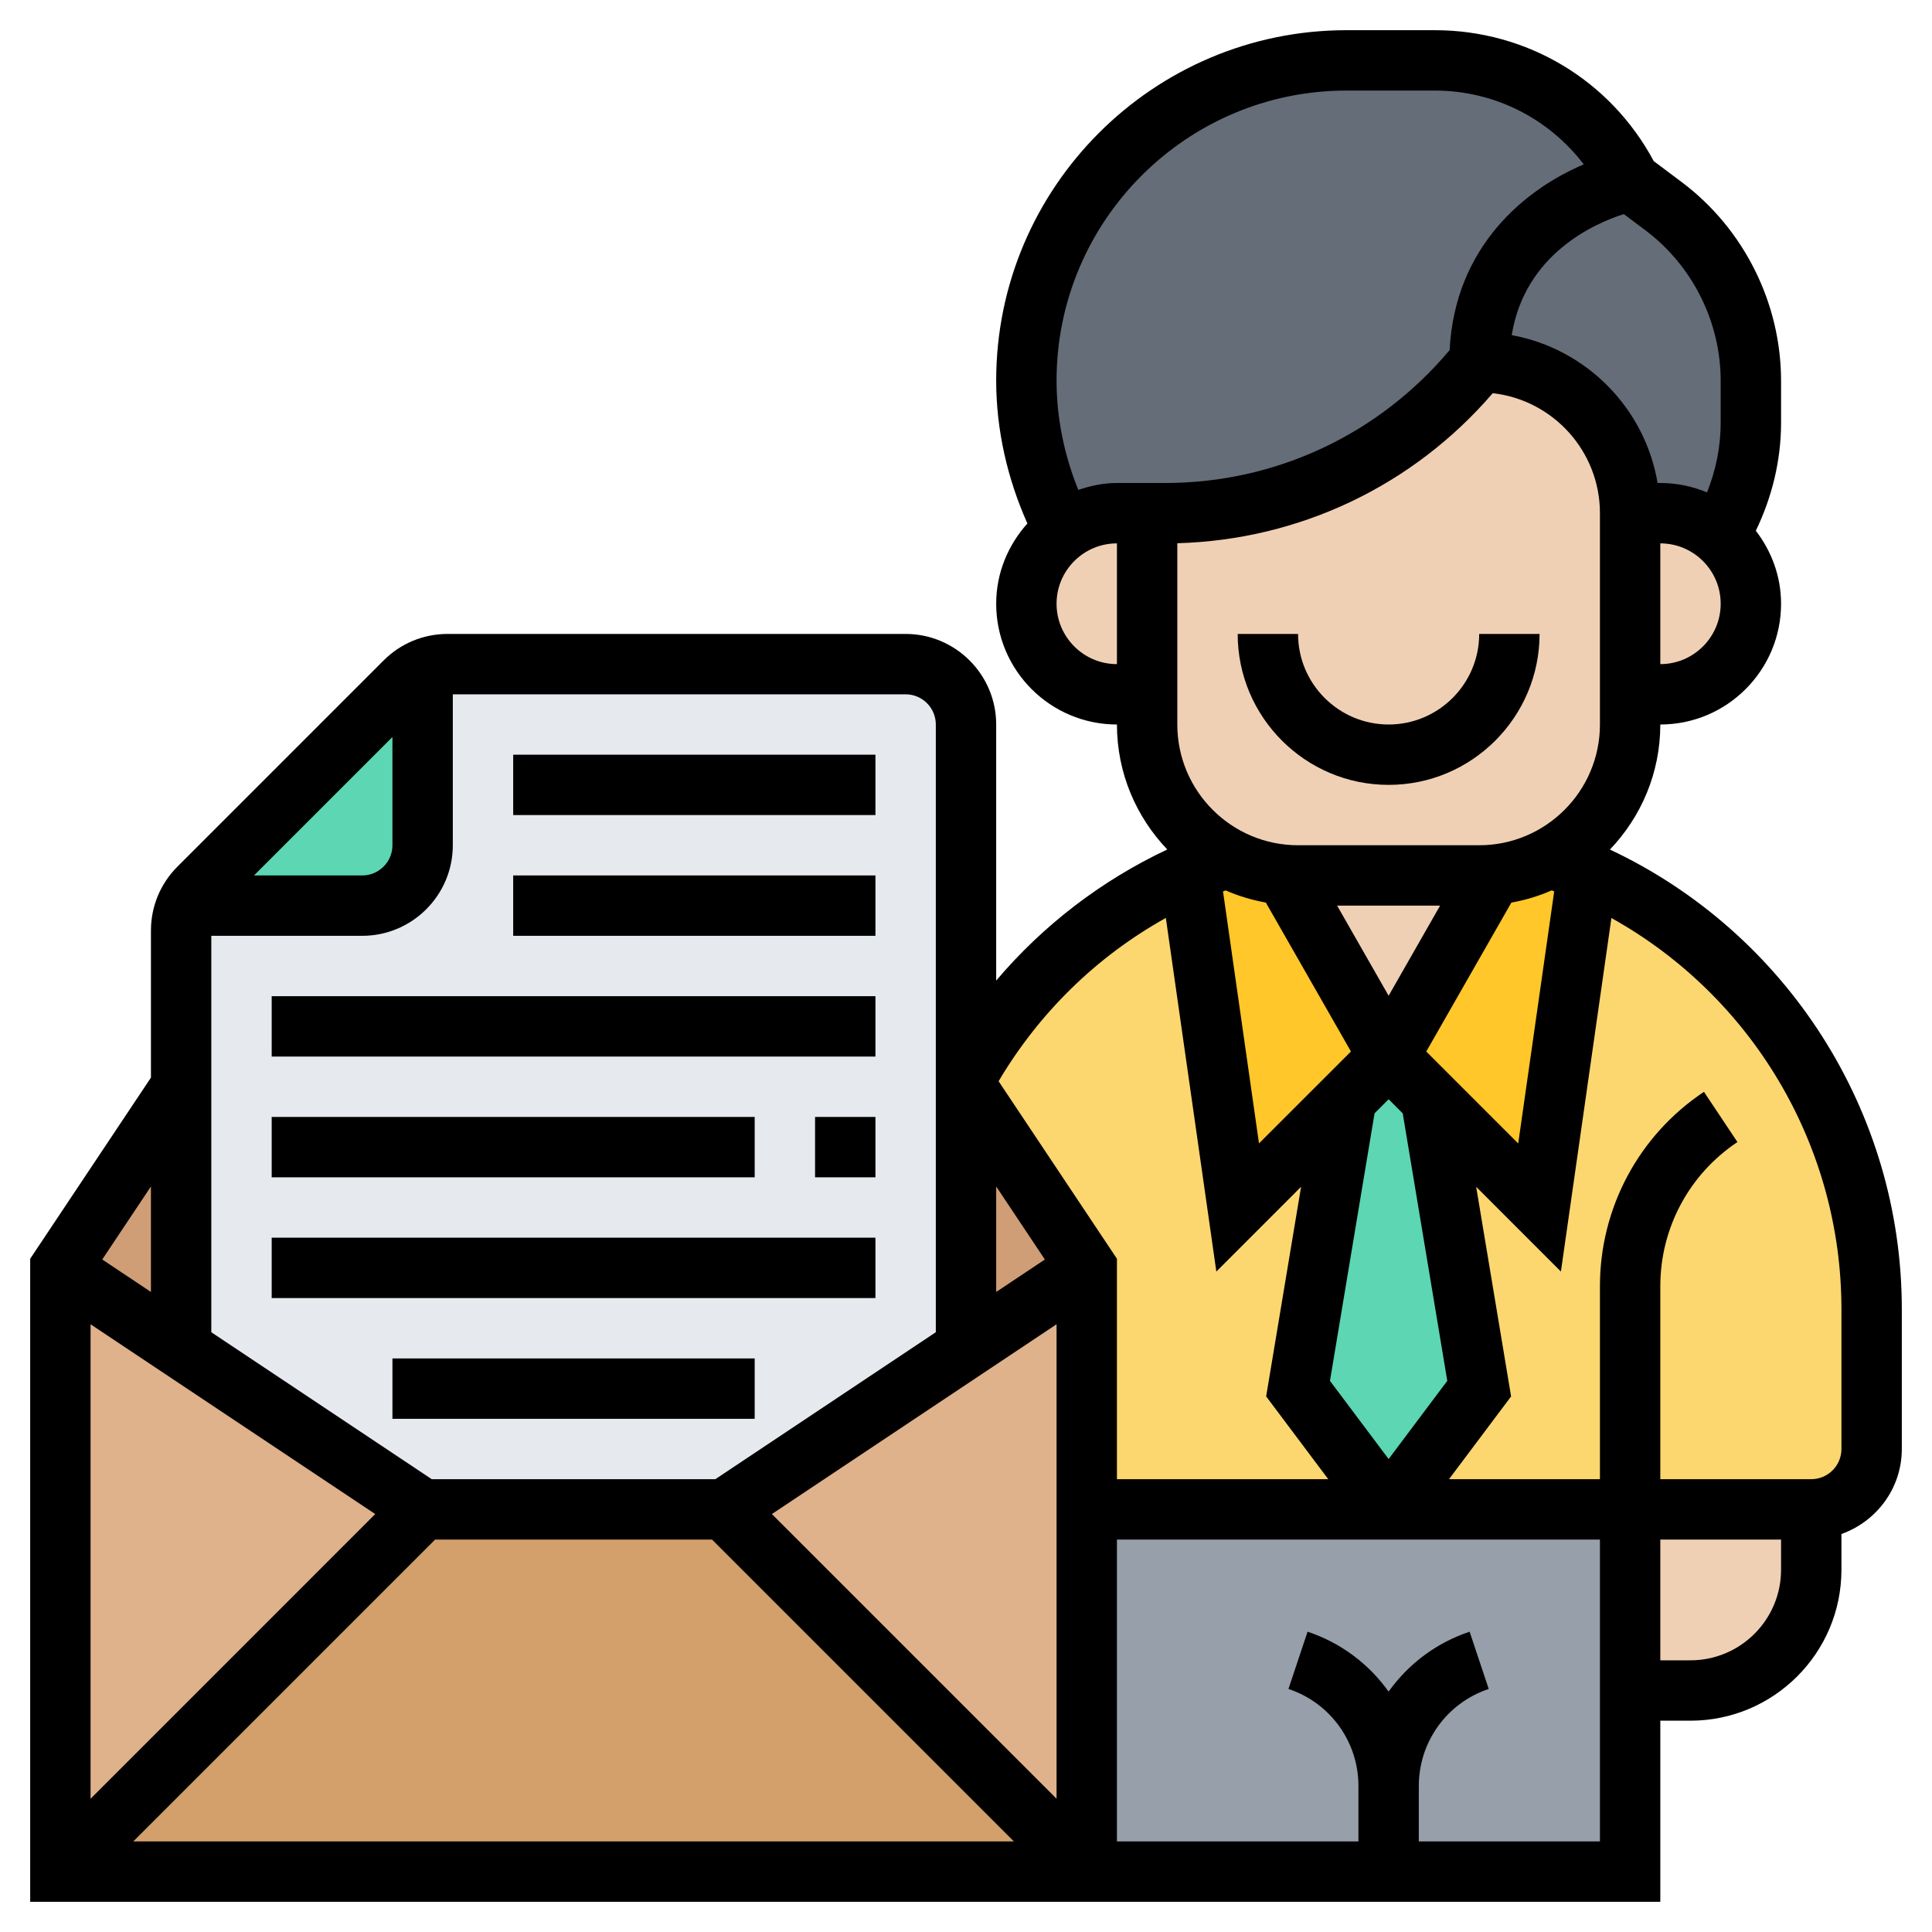 <svg id="Layer_5" enable-background="new 0 0 64 64" height="512" viewBox="0 0 64 64" width="512" xmlns="http://www.w3.org/2000/svg"><g><g><g><path d="m47.4 36.4 1.6 9.6-3 4-3-4 1.6-9.6 1.4-1.4z" fill="#5cd6b3"/></g><g><path d="m46 62h-10v-12h10 8v6 6z" fill="#969faa"/></g><g><path d="m54 50h-8l3-4-1.6-9.6 3.6 3.6 1.59-11.11c5.64 2.51 9.41 8.14 9.41 14.48v4.63c0 1.1-.9 2-2 2z" fill="#fcd770"/></g><g><path d="m43 46 3 4h-10v-8l-4-6v-.34c1.65-2.96 4.23-5.35 7.41-6.76l1.59 11.1 3.6-3.6z" fill="#fcd770"/></g><g><path d="m49.43 28.97c.7-.05 1.35-.25 1.93-.56.42.14.83.31 1.23.48l-1.59 11.11-3.6-3.6-1.4-1.4 3.43-6z" fill="#ffc729"/></g><g><path d="m42.57 29 3.43 6-1.4 1.4-3.6 3.6-1.59-11.1c.4-.18.81-.34 1.23-.49.58.31 1.23.51 1.93.56z" fill="#ffc729"/></g><g><path d="m55.11 6.83-1.11-.83c-1.23-2.45-3.73-4-6.47-4h-2.92c-2.93 0-5.58 1.19-7.5 3.11s-3.11 4.57-3.11 7.5c0 1.74.43 3.45 1.24 4.96.49-.36 1.1-.57 1.76-.57h1 .6c2.02 0 3.99-.46 5.77-1.32 1.77-.85 3.37-2.1 4.63-3.68 2.76 0 5 2.24 5 5h1c.75 0 1.44.28 1.96.73.68-1.11 1.04-2.4 1.04-3.73v-1.38c0-2.28-1.07-4.42-2.89-5.79z" fill="#656d78"/></g><g><path d="m49 29c.15 0 .29-.01.43-.03v.03l-3.43 6-3.43-6v-.03c.14.02.28.03.43.03z" fill="#f0d0b4"/></g><g><path d="m32 44.67 4-2.67v8 12l-12-12z" fill="#dfb28b"/></g><g><path d="m6 44.67 8 5.33-12 12v-20z" fill="#dfb28b"/></g><g><path d="m36 62h-34l12-12h10z" fill="#d3a06c"/></g><g><path d="m32 36 4 6-4 2.67z" fill="#cf9e76"/></g><g><path d="m6 36v8.67l-4-2.67z" fill="#cf9e76"/></g><g><path d="m6 44.67v-8.67-5.17c0-.29.06-.57.18-.83h5.82c1.1 0 2-.9 2-2v-5.82c.26-.12.54-.18.83-.18h15.17c1.1 0 2 .9 2 2v11.66.34 8.67l-8 5.33h-10z" fill="#e6e9ed"/></g><g><path d="m14 22.18v5.82c0 1.1-.9 2-2 2h-5.82c.1-.22.24-.42.41-.59l6.82-6.82c.17-.17.37-.31.59-.41z" fill="#5cd6b3"/></g><g><path d="m60 50v2c0 2.21-1.79 4-4 4h-2v-6z" fill="#f0d0b4"/></g><g><path d="m57.12 17.88c.54.54.88 1.29.88 2.12 0 1.66-1.34 3-3 3h-1v-6h1c.75 0 1.44.28 1.96.73.06.05.11.1.16.15z" fill="#f0d0b4"/></g><g><path d="m54 23v1c0 1.91-1.07 3.56-2.64 4.41-.58.31-1.23.51-1.93.56-.14.02-.28.03-.43.03h-6c-.15 0-.29-.01-.43-.03-.7-.05-1.35-.25-1.93-.56-1.57-.85-2.64-2.5-2.64-4.41v-1-6h.6c2.02 0 3.99-.46 5.77-1.32 1.77-.85 3.37-2.1 4.63-3.68 2.76 0 5 2.24 5 5z" fill="#f0d0b4"/></g><g><path d="m38 17v6h-1c-.83 0-1.58-.34-2.12-.88s-.88-1.29-.88-2.12c0-1 .49-1.89 1.24-2.43.49-.36 1.1-.57 1.76-.57z" fill="#f0d0b4"/></g></g><g><path d="m17 25h12v2h-12z"/><path d="m17 29h12v2h-12z"/><path d="m9 33h20v2h-20z"/><path d="m27 37h2v2h-2z"/><path d="m9 37h16v2h-16z"/><path d="m9 41h20v2h-20z"/><path d="m13 45h12v2h-12z"/><path d="m53.331 28.142c1.031-1.078 1.669-2.536 1.669-4.142 2.206 0 4-1.794 4-4 0-.913-.319-1.745-.836-2.419.539-1.115.836-2.334.836-3.578v-1.385c0-2.579-1.231-5.042-3.295-6.589l-.923-.692c-1.437-2.682-4.195-4.337-7.254-4.337h-2.922c-6.399 0-11.606 5.207-11.606 11.606 0 1.631.369 3.247 1.034 4.735-.636.709-1.034 1.635-1.034 2.659 0 2.206 1.794 4 4 4 0 1.605.637 3.062 1.668 4.14-2.184 1.028-4.114 2.509-5.668 4.343v-8.483c0-1.654-1.346-3-3-3h-15.172c-.801 0-1.555.312-2.121.879l-6.828 6.828c-.566.566-.879 1.32-.879 2.122v4.869l-4 6v21.302h35 1 18v-6h1c2.757 0 5-2.243 5-5v-1.184c1.161-.414 2-1.514 2-2.816v-4.631c0-6.567-3.824-12.476-9.669-15.227zm-5.388 17.6-1.943 2.591-1.943-2.591 1.477-8.861.466-.467.467.467zm1.506-32.717c1.995.224 3.551 1.921 3.551 3.975v7c0 2.206-1.794 4-4 4h-6c-2.206 0-4-1.794-4-4v-6.005c4.048-.112 7.811-1.903 10.449-4.97zm-3.449 19.96-1.706-2.985h3.411zm-5.399-3.489c.421.185.868.319 1.332.403l2.819 4.933-3.046 3.045-1.192-8.348c.03-.009.058-.022.087-.033zm6.646 5.337 2.819-4.933c.466-.084.913-.219 1.335-.405l.084.033-1.192 8.351zm7.753-12.833v-4c1.103 0 2 .897 2 2s-.897 2-2 2zm2-9.382v1.385c0 .795-.16 1.576-.453 2.309-.476-.2-.999-.312-1.547-.312h-.09c-.419-2.481-2.361-4.447-4.832-4.898.434-2.693 2.755-3.706 3.713-4.01l.715.536c1.561 1.173 2.494 3.038 2.494 4.99zm-22 7.382c0-1.103.897-2 2-2v4c-1.103 0-2-.897-2-2zm3-4h-1c-.45 0-.875.091-1.279.229-.467-1.149-.721-2.381-.721-3.623 0-5.296 4.31-9.606 9.606-9.606h2.922c1.973 0 3.771.92 4.936 2.445-1.931.818-4.269 2.709-4.443 6.152-2.347 2.796-5.76 4.403-9.424 4.403zm.62 14.408 1.673 11.714 2.807-2.808-1.157 6.944 2.057 2.742h-7v-7.303l-3.92-5.88c1.347-2.276 3.257-4.138 5.54-5.409zm-26.19 19.747-9.43 9.431v-15.718zm1.984.845h9.172l10 10h-29.172zm11.156-.845 9.43-6.287v15.717zm7.43-10.852 1.613 2.42-1.613 1.075zm-2-15.303v20.132l-7.303 4.868h-9.395l-7.302-4.868v-13.132h5c1.654 0 3-1.346 3-3v-5h15c.552 0 1 .449 1 1zm-18 .414v3.586c0 .551-.448 1-1 1h-3.586zm-8 18.384-1.613-1.076 1.613-2.419zm42 18.202v-1.838c0-1.46.931-2.752 2.316-3.213l-.633-1.897c-1.112.371-2.037 1.078-2.684 1.985-.646-.907-1.572-1.615-2.684-1.985l-.633 1.897c1.387.461 2.318 1.753 2.318 3.213v1.838h-8v-10h16v10zm9-6h-1v-4h4v1c0 1.654-1.346 3-3 3zm5-7c0 .551-.448 1-1 1h-5v-6.395c0-1.922.955-3.707 2.555-4.773l-1.109-1.664c-2.158 1.438-3.446 3.845-3.446 6.437v6.395h-5l2.057-2.742-1.157-6.944 2.807 2.808 1.673-11.712c4.64 2.584 7.62 7.516 7.62 12.96z"/><path d="m46 26c2.757 0 5-2.243 5-5h-2c0 1.654-1.346 3-3 3s-3-1.346-3-3h-2c0 2.757 2.243 5 5 5z"/></g></g></svg>